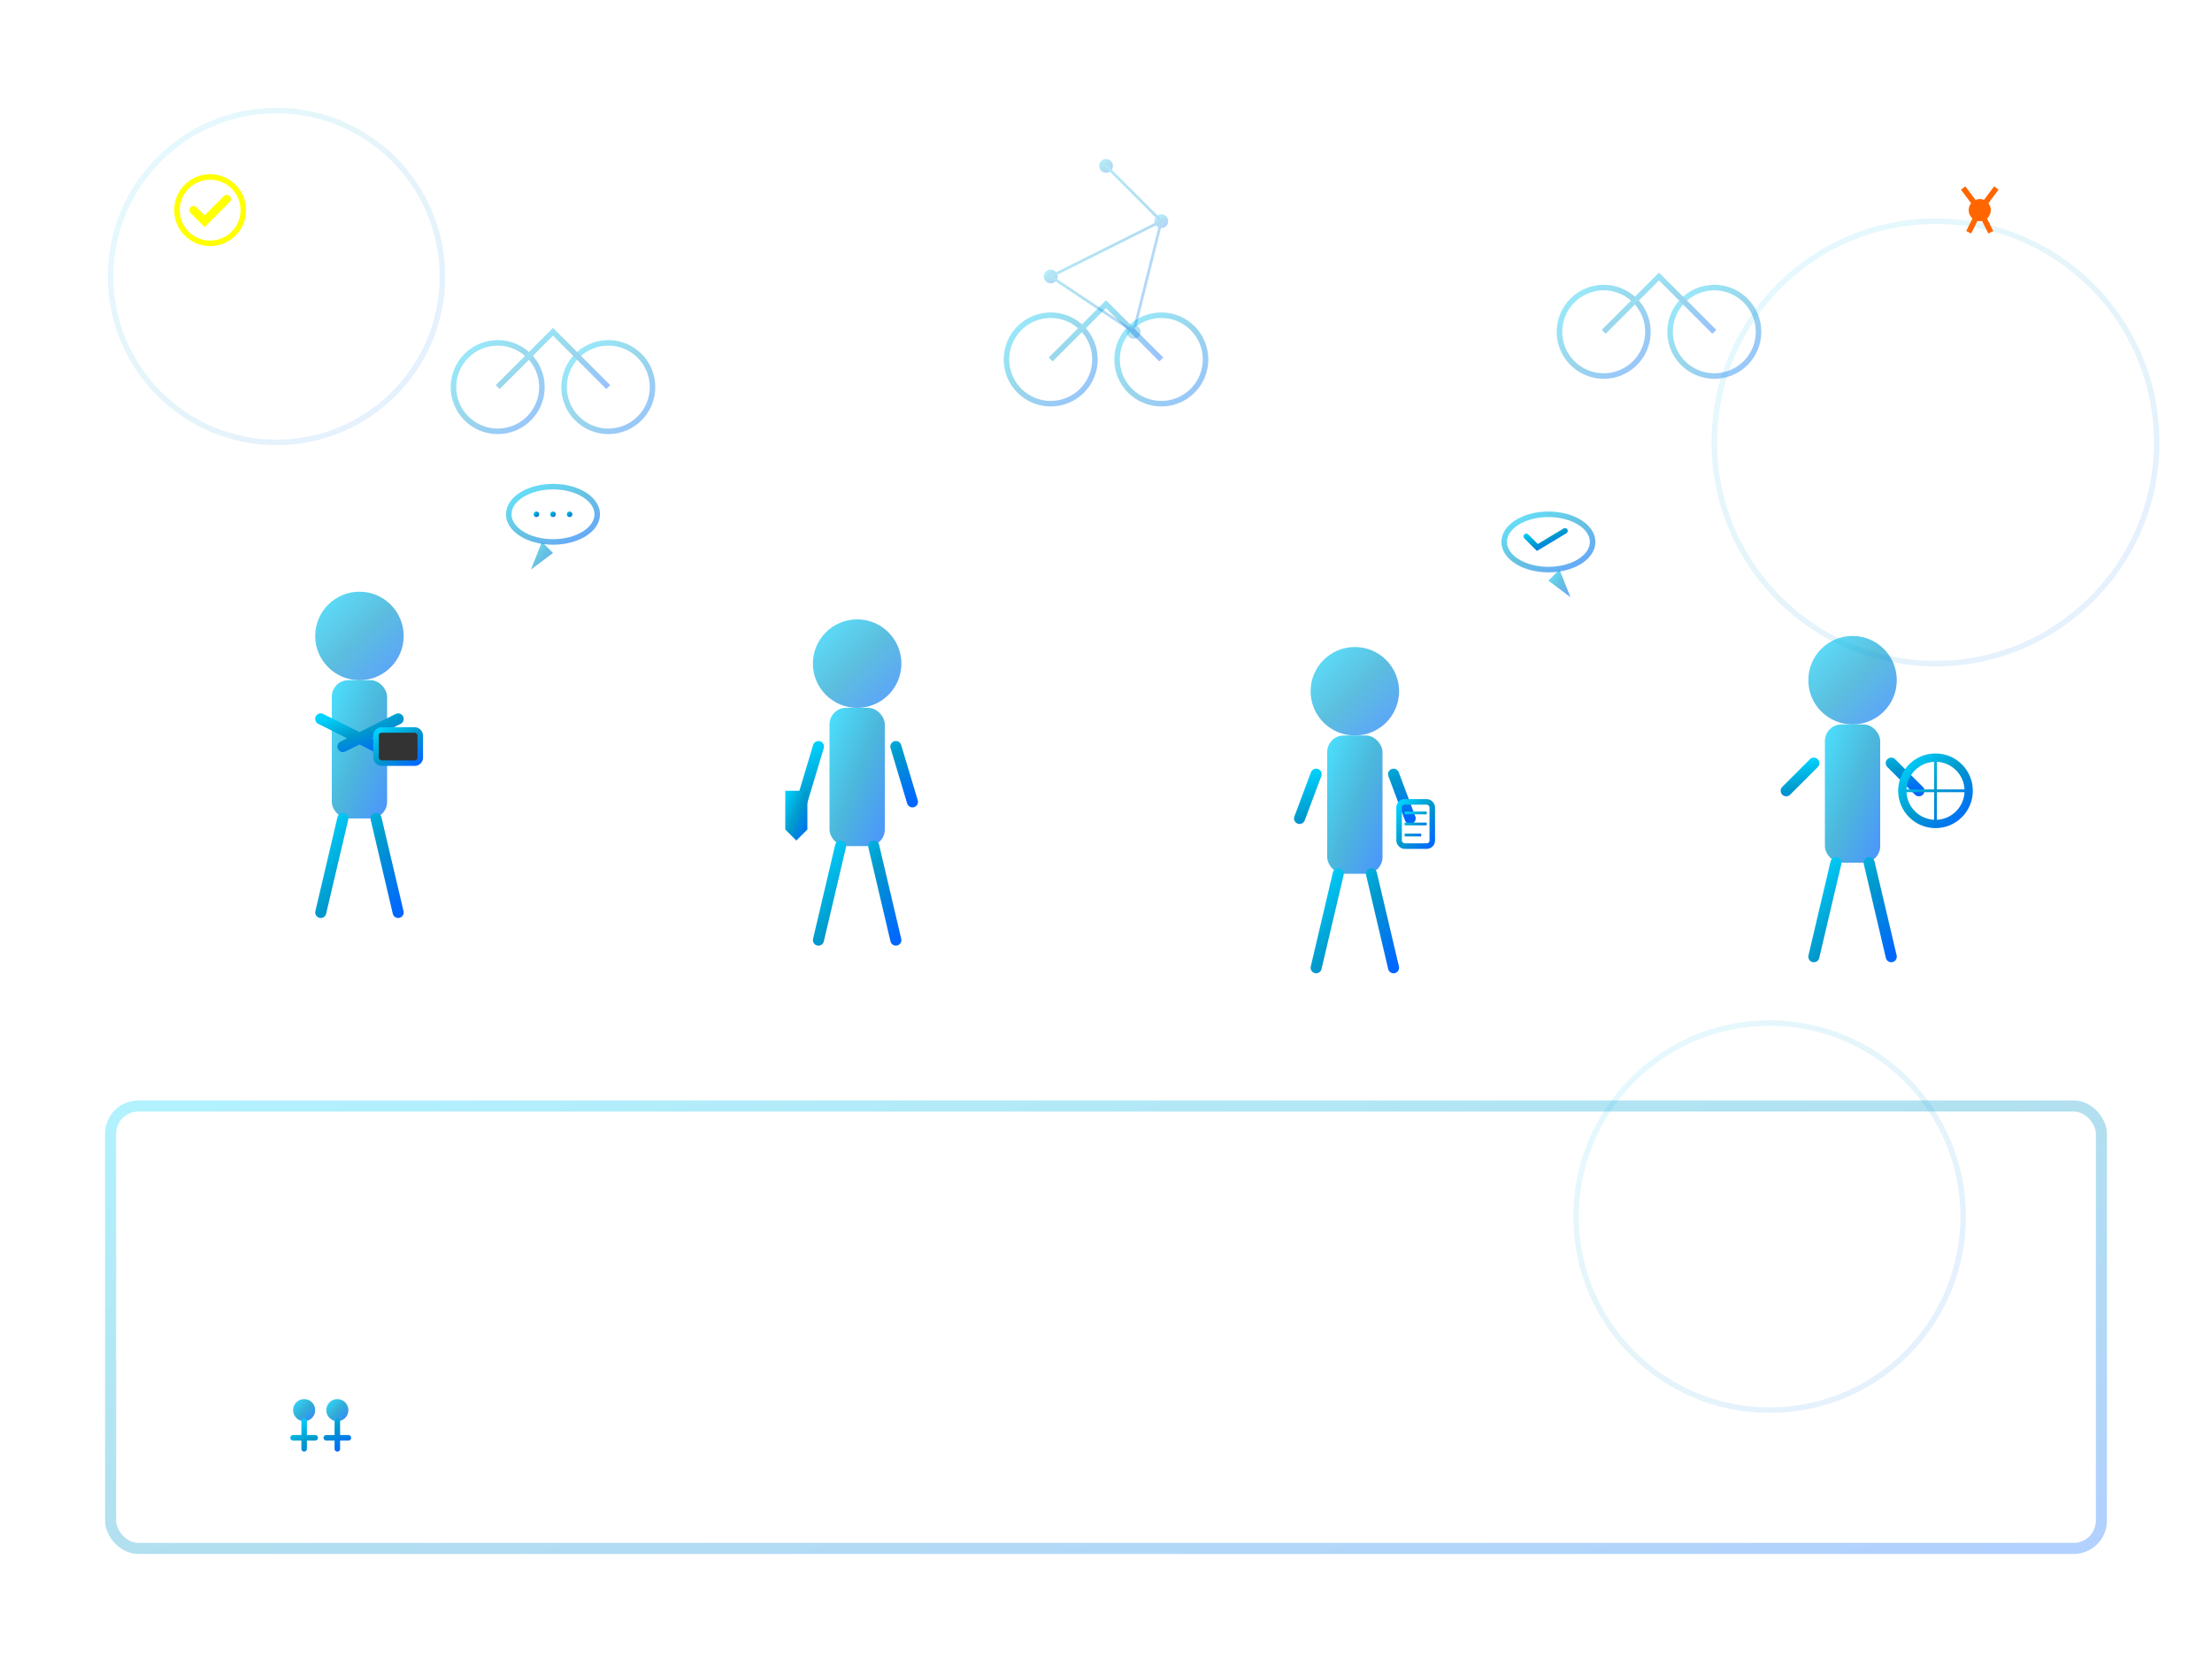 <svg width="400" height="300" viewBox="0 0 400 300" fill="none" xmlns="http://www.w3.org/2000/svg">
  <defs>
    <linearGradient id="teamGradient" x1="0%" y1="0%" x2="100%" y2="100%">
      <stop offset="0%" style="stop-color:#00d4ff;stop-opacity:1" />
      <stop offset="50%" style="stop-color:#0099cc;stop-opacity:1" />
      <stop offset="100%" style="stop-color:#0066ff;stop-opacity:1" />
    </linearGradient>
    <filter id="teamGlow">
      <feGaussianBlur stdDeviation="2" result="coloredBlur"/>
      <feMerge> 
        <feMergeNode in="coloredBlur"/>
        <feMergeNode in="SourceGraphic"/>
      </feMerge>
    </filter>
  </defs>
  
  <!-- Background elements -->
  <circle cx="50" cy="50" r="30" fill="none" stroke="url(#teamGradient)" stroke-width="1" opacity="0.1"/>
  <circle cx="350" cy="80" r="40" fill="none" stroke="url(#teamGradient)" stroke-width="1" opacity="0.1"/>
  <circle cx="320" cy="220" r="35" fill="none" stroke="url(#teamGradient)" stroke-width="1" opacity="0.1"/>
  
  <!-- Workshop/garage setting -->
  <g transform="translate(20, 200)">
    <rect x="0" y="0" width="360" height="80" rx="5" fill="none" stroke="url(#teamGradient)" stroke-width="2" opacity="0.3"/>
    <!-- Tools on wall -->
    <g transform="translate(10, 10)" opacity="0.6">
      <path d="M5 5 L5 25" stroke="url(#teamGradient)" stroke-width="2"/>
      <path d="M15 5 L15 25" stroke="url(#teamGradient)" stroke-width="2"/>
      <path d="M25 8 L25 22" stroke="url(#teamGradient)" stroke-width="2"/>
    </g>
  </g>
  
  <!-- Team of 4 people -->
  <!-- Person 1 - Sarah (CEO) -->
  <g transform="translate(50, 100)">
    <!-- Head -->
    <circle cx="15" cy="15" r="8" fill="url(#teamGradient)" opacity="0.8" filter="url(#teamGlow)"/>
    <!-- Body -->
    <rect x="10" y="23" width="10" height="25" rx="3" fill="url(#teamGradient)" opacity="0.7"/>
    <!-- Arms -->
    <path d="M8 30 L18 35 M22 30 L12 35" stroke="url(#teamGradient)" stroke-width="2" stroke-linecap="round"/>
    <!-- Legs -->
    <path d="M12 48 L8 65 M18 48 L22 65" stroke="url(#teamGradient)" stroke-width="2" stroke-linecap="round"/>
    <!-- Laptop/tablet -->
    <rect x="18" y="32" width="8" height="6" rx="1" fill="#333" stroke="url(#teamGradient)" stroke-width="1"/>
  </g>
  
  <!-- Person 2 - Michael (CTO) -->
  <g transform="translate(140, 105)">
    <!-- Head -->
    <circle cx="15" cy="15" r="8" fill="url(#teamGradient)" opacity="0.8" filter="url(#teamGlow)"/>
    <!-- Body -->
    <rect x="10" y="23" width="10" height="25" rx="3" fill="url(#teamGradient)" opacity="0.7"/>
    <!-- Arms -->
    <path d="M8 30 L5 40 M22 30 L25 40" stroke="url(#teamGradient)" stroke-width="2" stroke-linecap="round"/>
    <!-- Legs -->
    <path d="M12 48 L8 65 M18 48 L22 65" stroke="url(#teamGradient)" stroke-width="2" stroke-linecap="round"/>
    <!-- Wrench -->
    <path d="M2 38 L2 45 L4 47 L6 45 L6 38" fill="url(#teamGradient)" filter="url(#teamGlow)"/>
  </g>
  
  <!-- Person 3 - Emma (Customer Experience) -->
  <g transform="translate(230, 110)">
    <!-- Head -->
    <circle cx="15" cy="15" r="8" fill="url(#teamGradient)" opacity="0.8" filter="url(#teamGlow)"/>
    <!-- Body -->
    <rect x="10" y="23" width="10" height="25" rx="3" fill="url(#teamGradient)" opacity="0.7"/>
    <!-- Arms -->
    <path d="M8 30 L5 38 M22 30 L25 38" stroke="url(#teamGradient)" stroke-width="2" stroke-linecap="round"/>
    <!-- Legs -->
    <path d="M12 48 L8 65 M18 48 L22 65" stroke="url(#teamGradient)" stroke-width="2" stroke-linecap="round"/>
    <!-- Clipboard -->
    <rect x="23" y="35" width="6" height="8" rx="1" fill="none" stroke="url(#teamGradient)" stroke-width="1"/>
    <path d="M24 37 L28 37 M24 39 L28 39 M24 41 L27 41" stroke="url(#teamGradient)" stroke-width="0.5"/>
  </g>
  
  <!-- Person 4 - James (Lead Technician) -->
  <g transform="translate(320, 108)">
    <!-- Head -->
    <circle cx="15" cy="15" r="8" fill="url(#teamGradient)" opacity="0.8" filter="url(#teamGlow)"/>
    <!-- Body -->
    <rect x="10" y="23" width="10" height="25" rx="3" fill="url(#teamGradient)" opacity="0.7"/>
    <!-- Arms -->
    <path d="M8 30 L3 35 M22 30 L27 35" stroke="url(#teamGradient)" stroke-width="2" stroke-linecap="round"/>
    <!-- Legs -->
    <path d="M12 48 L8 65 M18 48 L22 65" stroke="url(#teamGradient)" stroke-width="2" stroke-linecap="round"/>
    <!-- Bike wheel -->
    <circle cx="30" cy="35" r="6" fill="none" stroke="url(#teamGradient)" stroke-width="1.5" filter="url(#teamGlow)"/>
    <path d="M24 35 L36 35 M30 29 L30 41" stroke="url(#teamGradient)" stroke-width="0.5"/>
  </g>
  
  <!-- Bikes in background -->
  <g transform="translate(80, 50)" opacity="0.4">
    <circle cx="10" cy="20" r="8" fill="none" stroke="url(#teamGradient)" stroke-width="1"/>
    <circle cx="30" cy="20" r="8" fill="none" stroke="url(#teamGradient)" stroke-width="1"/>
    <path d="M10 20 L20 10 L30 20" fill="none" stroke="url(#teamGradient)" stroke-width="1"/>
  </g>
  
  <g transform="translate(180, 45)" opacity="0.4">
    <circle cx="10" cy="20" r="8" fill="none" stroke="url(#teamGradient)" stroke-width="1"/>
    <circle cx="30" cy="20" r="8" fill="none" stroke="url(#teamGradient)" stroke-width="1"/>
    <path d="M10 20 L20 10 L30 20" fill="none" stroke="url(#teamGradient)" stroke-width="1"/>
  </g>
  
  <g transform="translate(280, 40)" opacity="0.4">
    <circle cx="10" cy="20" r="8" fill="none" stroke="url(#teamGradient)" stroke-width="1"/>
    <circle cx="30" cy="20" r="8" fill="none" stroke="url(#teamGradient)" stroke-width="1"/>
    <path d="M10 20 L20 10 L30 20" fill="none" stroke="url(#teamGradient)" stroke-width="1"/>
  </g>
  
  <!-- Company values icons -->
  <!-- Excellence -->
  <g transform="translate(30, 30)">
    <circle cx="8" cy="8" r="6" fill="none" stroke="#ffff00" stroke-width="1" filter="url(#teamGlow)"/>
    <path d="M5 8 L7 10 L11 6" fill="none" stroke="#ffff00" stroke-width="1.5" stroke-linecap="round"/>
  </g>
  
  <!-- Innovation -->
  <g transform="translate(350, 30)">
    <circle cx="8" cy="8" r="2" fill="#ff6600" filter="url(#teamGlow)"/>
    <path d="M5 4 L8 8 L11 4 M6 12 L8 8 L10 12" stroke="#ff6600" stroke-width="1" fill="none"/>
  </g>
  
  <!-- Collaboration -->
  <g transform="translate(50, 250)">
    <circle cx="5" cy="5" r="2" fill="url(#teamGradient)" opacity="0.8"/>
    <circle cx="11" cy="5" r="2" fill="url(#teamGradient)" opacity="0.8"/>
    <path d="M5 7 L5 12 M11 7 L11 12 M3 10 L7 10 M9 10 L13 10" 
          stroke="url(#teamGradient)" stroke-width="1" stroke-linecap="round"/>
  </g>
  
  <!-- Neural network connections (brand theme) -->
  <g stroke="url(#teamGradient)" stroke-width="0.5" opacity="0.3" fill="url(#teamGradient)">
    <circle cx="200" cy="30" r="1"/>
    <circle cx="210" cy="40" r="1"/>
    <circle cx="190" cy="50" r="1"/>
    <circle cx="205" cy="60" r="1"/>
    <path d="M200 30 L210 40 L190 50 L205 60 M210 40 L205 60" fill="none"/>
  </g>
  
  <!-- Speech bubbles showing communication -->
  <g transform="translate(90, 85)">
    <ellipse cx="10" cy="8" rx="8" ry="5" fill="none" stroke="url(#teamGradient)" stroke-width="1" opacity="0.6"/>
    <path d="M8 13 L6 18 L10 15" fill="url(#teamGradient)" opacity="0.6"/>
    <circle cx="7" cy="8" r="0.5" fill="url(#teamGradient)"/>
    <circle cx="10" cy="8" r="0.5" fill="url(#teamGradient)"/>
    <circle cx="13" cy="8" r="0.5" fill="url(#teamGradient)"/>
  </g>
  
  <g transform="translate(270, 90)">
    <ellipse cx="10" cy="8" rx="8" ry="5" fill="none" stroke="url(#teamGradient)" stroke-width="1" opacity="0.6"/>
    <path d="M12 13 L14 18 L10 15" fill="url(#teamGradient)" opacity="0.6"/>
    <path d="M6 7 L8 9 L13 6" fill="none" stroke="url(#teamGradient)" stroke-width="1" stroke-linecap="round"/>
  </g>
</svg>

